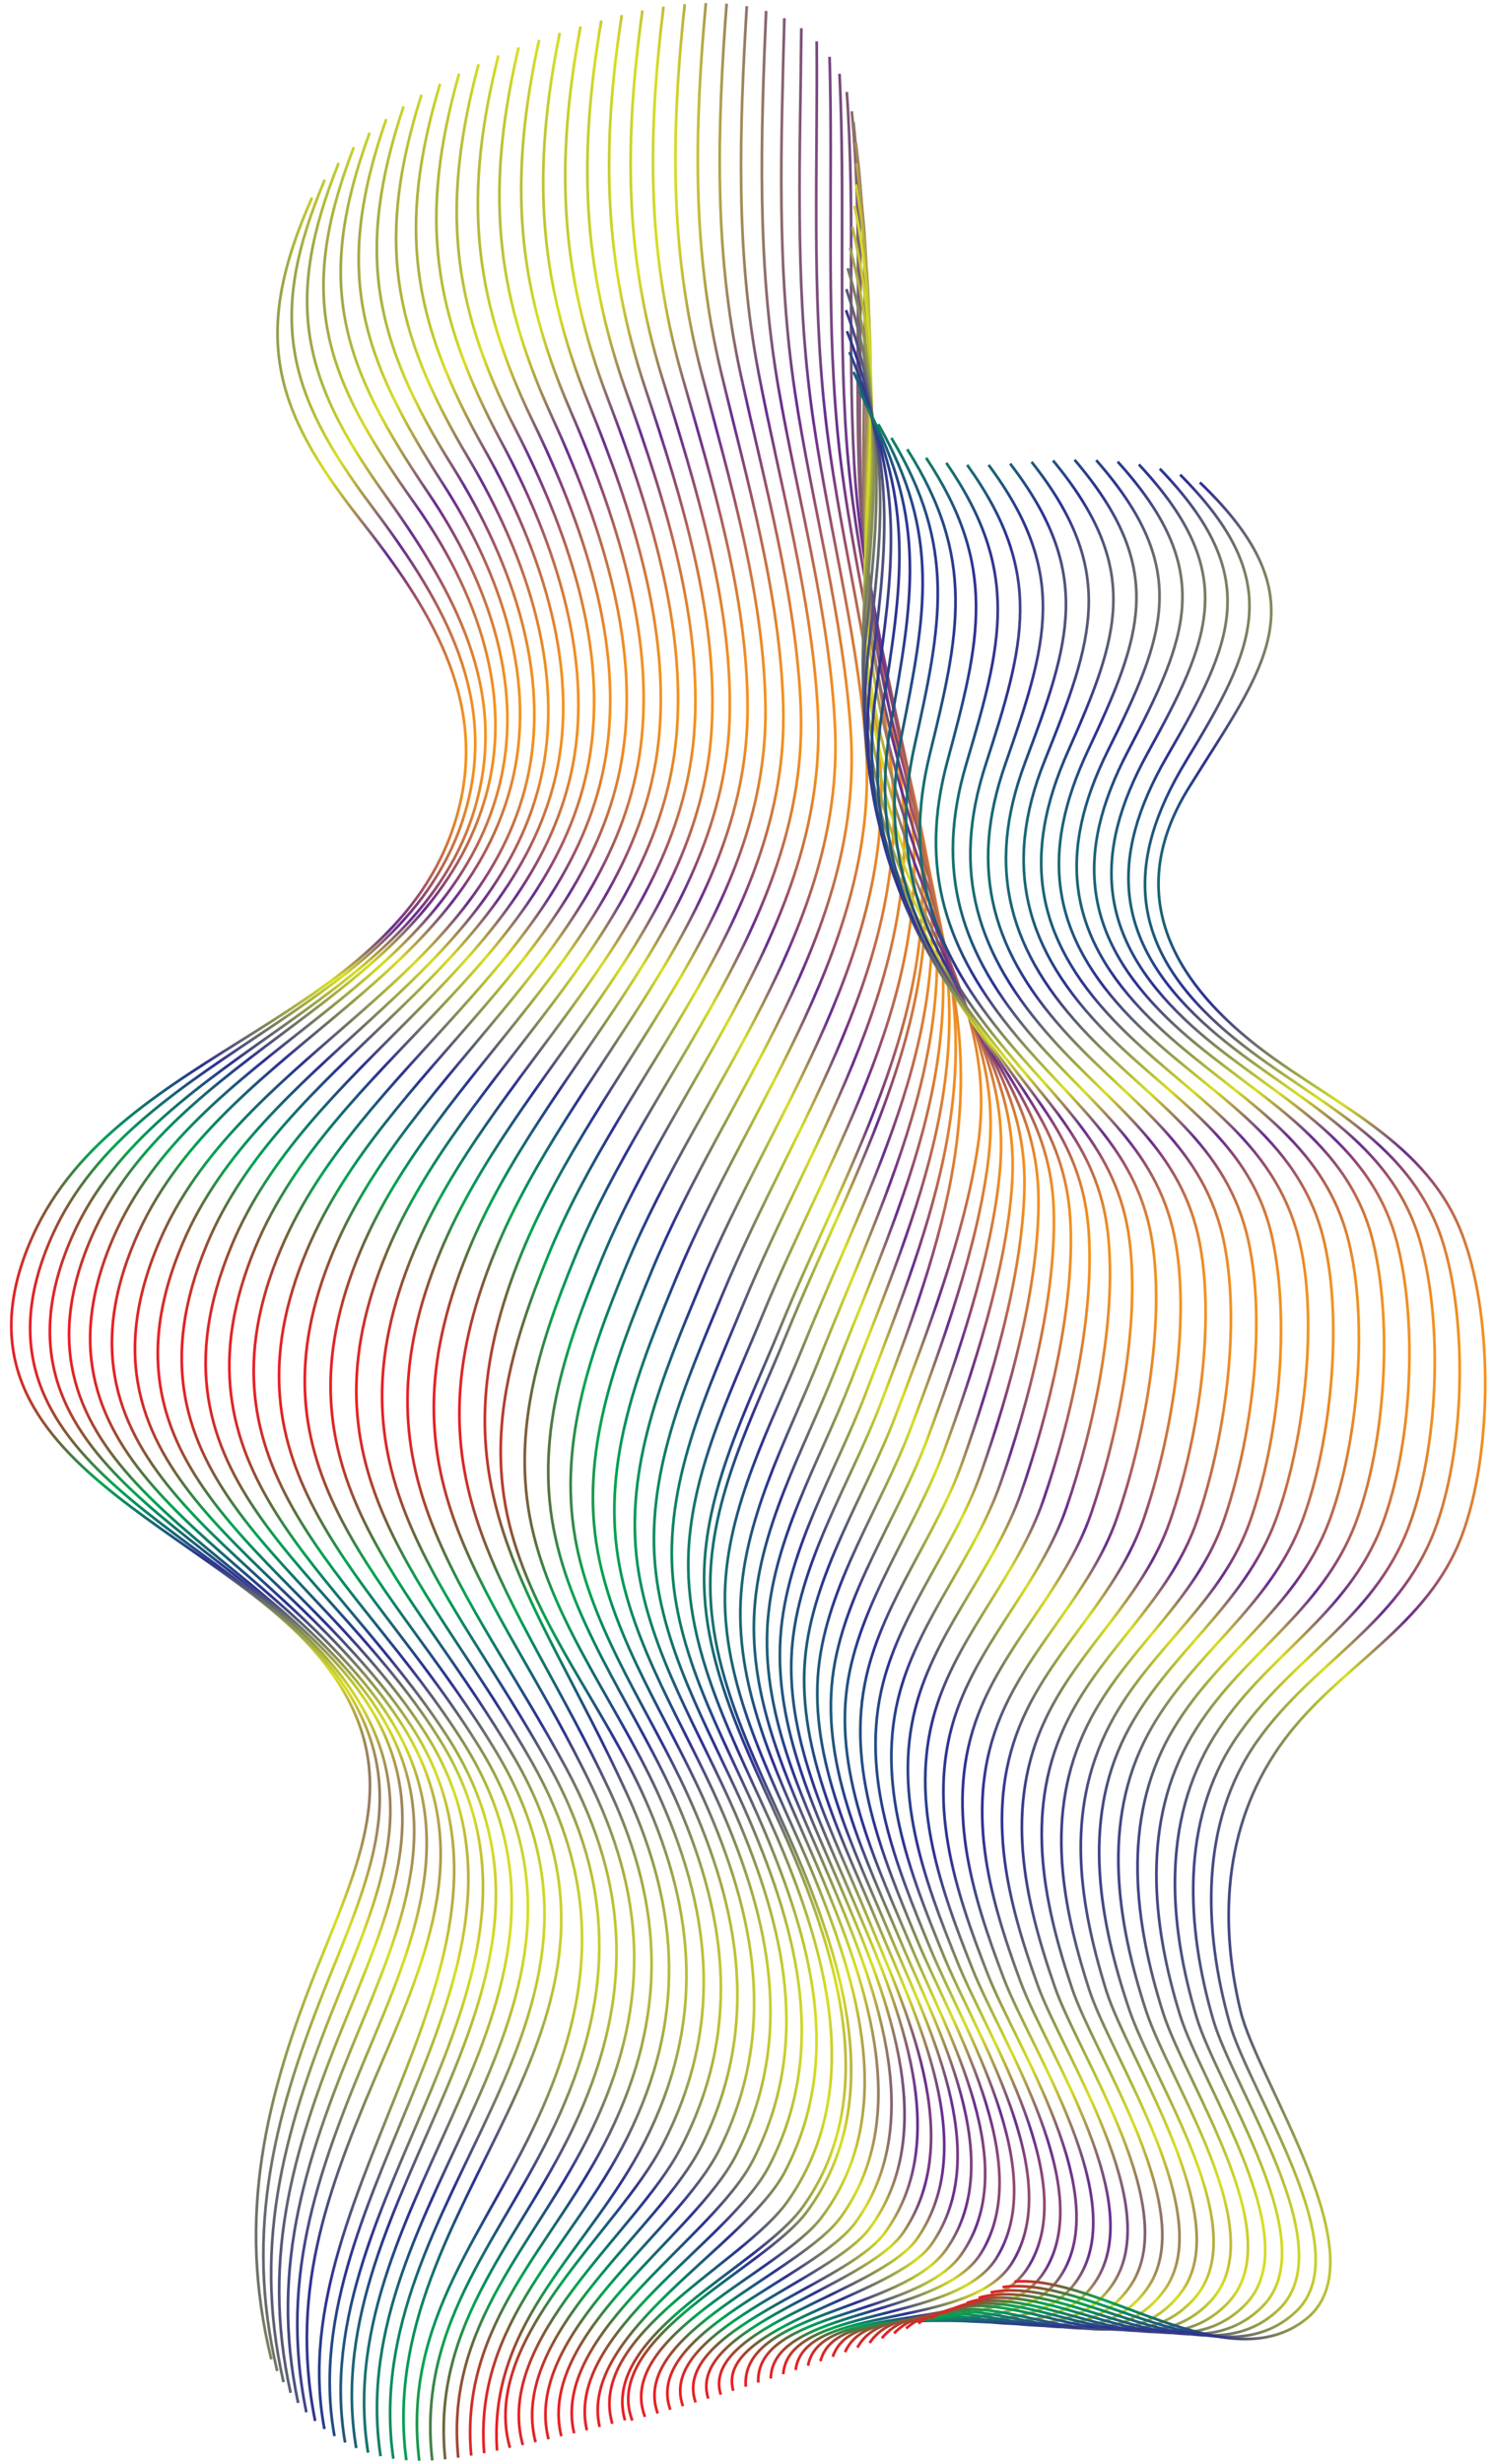 <?xml version="1.0" encoding="UTF-8"?>
<!DOCTYPE svg PUBLIC '-//W3C//DTD SVG 1.0//EN'
          'http://www.w3.org/TR/2001/REC-SVG-20010904/DTD/svg10.dtd'>
<svg data-name="Layer 2" height="450" viewBox="0 0 273.49 450.06" width="273" xmlns="http://www.w3.org/2000/svg" xmlns:xlink="http://www.w3.org/1999/xlink"
><defs
  ><linearGradient gradientTransform="rotate(-.35 200.563 259.264)" gradientUnits="userSpaceOnUse" id="a" x1="1.92" x2="86.32" y1="232.63" y2="232.63"
    ><stop offset="0" stop-color="#ed1c24"
      /><stop offset=".19" stop-color="#00a651"
      /><stop offset=".42" stop-color="#2e3192"
      /><stop offset=".7" stop-color="#d7df23"
      /><stop offset=".83" stop-color="#662d91"
      /><stop offset="1" stop-color="#f7941d"
    /></linearGradient
    ><linearGradient id="b" x1="5.38" x2="88.01" xlink:href="#a" y1="232.07" y2="232.07"
    /><linearGradient id="c" x1="8.99" x2="89.9" xlink:href="#a" y1="231.56" y2="231.56"
    /><linearGradient id="d" x1="12.49" x2="91.72" xlink:href="#a" y1="231.12" y2="231.12"
    /><linearGradient id="e" x1="16.35" x2="93.92" xlink:href="#a" y1="230.72" y2="230.72"
    /><linearGradient id="f" x1="20.33" x2="96.25" xlink:href="#a" y1="230.35" y2="230.35"
    /><linearGradient id="g" x1="24.54" x2="98.86" xlink:href="#a" y1="230.01" y2="230.01"
    /><linearGradient id="h" x1="28.72" x2="101.43" xlink:href="#a" y1="229.68" y2="229.68"
    /><linearGradient id="i" x1="33.08" x2="104.15" xlink:href="#a" y1="229.35" y2="229.35"
    /><linearGradient id="j" x1="37.46" x2="106.93" xlink:href="#a" y1="229.02" y2="229.02"
    /><linearGradient id="k" x1="41.8" x2="109.82" xlink:href="#a" y1="228.68" y2="228.68"
    /><linearGradient id="l" x1="46.25" x2="112.77" xlink:href="#a" y1="228.32" y2="228.32"
    /><linearGradient id="m" x1="50.88" x2="115.8" xlink:href="#a" y1="227.93" y2="227.93"
    /><linearGradient id="n" x1="55.59" x2="118.89" xlink:href="#a" y1="227.5" y2="227.5"
    /><linearGradient id="o" x1="60.3" x2="122.02" xlink:href="#a" y1="227.01" y2="227.01"
    /><linearGradient id="p" x1="65.01" x2="125.18" xlink:href="#a" y1="226.48" y2="226.48"
    /><linearGradient id="q" x1="69.71" x2="128.36" xlink:href="#a" y1="225.92" y2="225.92"
    /><linearGradient id="r" x1="74.38" x2="131.48" xlink:href="#a" y1="225.35" y2="225.35"
    /><linearGradient id="s" x1="79.18" x2="134.65" xlink:href="#a" y1="224.8" y2="224.8"
    /><linearGradient id="t" x1="83.86" x2="137.9" xlink:href="#a" y1="224.29" y2="224.29"
    /><linearGradient id="u" x1="87.11" x2="141.18" xlink:href="#a" y1="223.85" y2="223.85"
    /><linearGradient id="v" x1="89.5" x2="144.45" xlink:href="#a" y1="223.53" y2="223.53"
    /><linearGradient id="w" x1="91.17" x2="147.68" xlink:href="#a" y1="223.38" y2="223.38"
    /><linearGradient id="x" x1="93.61" x2="150.83" xlink:href="#a" y1="223.38" y2="223.38"
    /><linearGradient id="y" x1="96.07" x2="153.96" xlink:href="#a" y1="223.57" y2="223.57"
    /><linearGradient id="z" x1="98.49" x2="156.9" xlink:href="#a" y1="223.99" y2="223.99"
    /><linearGradient id="A" x1="100.9" x2="159.68" xlink:href="#a" y1="224.66" y2="224.66"
    /><linearGradient id="B" x1="103.29" x2="162.27" xlink:href="#a" y1="225.59" y2="225.59"
    /><linearGradient id="C" x1="105.68" x2="164.53" xlink:href="#a" y1="226.73" y2="226.73"
    /><linearGradient id="D" x1="108.06" x2="166.46" xlink:href="#a" y1="228" y2="228"
    /><linearGradient id="E" x1="110.22" x2="168.24" xlink:href="#a" y1="229.38" y2="229.38"
    /><linearGradient id="F" x1="112.59" x2="169.7" xlink:href="#a" y1="230.85" y2="230.85"
    /><linearGradient id="G" x1="113.66" x2="170.26" xlink:href="#a" y1="231.85" y2="231.85"
    /><linearGradient id="H" x1="116.04" x2="171.43" xlink:href="#a" y1="233.4" y2="233.4"
    /><linearGradient id="I" x1="118.46" x2="172.32" xlink:href="#a" y1="234.99" y2="234.99"
    /><linearGradient id="J" x1="120.83" x2="173.4" xlink:href="#a" y1="236.61" y2="236.61"
    /><linearGradient id="K" x1="123.19" x2="174.49" xlink:href="#a" y1="238.22" y2="238.22"
    /><linearGradient id="L" x1="125.55" x2="175.63" xlink:href="#a" y1="239.82" y2="239.82"
    /><linearGradient id="M" x1="127.96" x2="176.53" xlink:href="#a" y1="241.37" y2="241.37"
    /><linearGradient id="N" x1="130.31" x2="180.21" xlink:href="#a" y1="242.88" y2="242.88"
    /><linearGradient id="O" x1="132.65" x2="181.92" xlink:href="#a" y1="244.43" y2="244.43"
    /><linearGradient id="P" x1="135.18" x2="183.82" xlink:href="#a" y1="245.97" y2="245.97"
    /><linearGradient id="Q" x1="137.49" x2="185.93" xlink:href="#a" y1="247.52" y2="247.52"
    /><linearGradient id="R" x1="139.78" x2="188.07" xlink:href="#a" y1="249.04" y2="249.04"
    /><linearGradient id="S" x1="142.06" x2="190.6" xlink:href="#a" y1="250.49" y2="250.49"
    /><linearGradient id="T" x1="144.34" x2="193.41" xlink:href="#a" y1="251.85" y2="251.85"
    /><linearGradient id="U" x1="146.62" x2="196.5" xlink:href="#a" y1="253.07" y2="253.07"
    /><linearGradient id="V" x1="148.89" x2="199.89" xlink:href="#a" y1="254.13" y2="254.13"
    /><linearGradient id="W" x1="151.16" x2="203.6" xlink:href="#a" y1="255" y2="255"
    /><linearGradient id="X" x1="153.43" x2="207.67" xlink:href="#a" y1="255.64" y2="255.64"
    /><linearGradient id="Y" x1="155.69" x2="212.03" xlink:href="#a" y1="256.03" y2="256.03"
    /><linearGradient id="Z" x1="157.95" x2="216.51" xlink:href="#a" y1="256.09" y2="256.09"
    /><linearGradient id="aa" x1="160.21" x2="221.08" xlink:href="#a" y1="255.87" y2="255.87"
    /><linearGradient id="ab" x1="162.47" x2="225.7" xlink:href="#a" y1="255.45" y2="255.45"
    /><linearGradient id="ac" x1="164.71" x2="230.34" xlink:href="#a" y1="255.04" y2="255.04"
    /><linearGradient id="ad" x1="166.96" x2="234.87" xlink:href="#a" y1="255" y2="255"
    /><linearGradient id="ae" x1="169.19" x2="239.82" xlink:href="#a" y1="254.92" y2="254.92"
    /><linearGradient id="af" x1="171.43" x2="244.42" xlink:href="#a" y1="254.98" y2="254.98"
    /><linearGradient id="ag" x1="173.66" x2="249.1" xlink:href="#a" y1="255.14" y2="255.14"
    /><linearGradient id="ah" x1="175.88" x2="253.7" xlink:href="#a" y1="255.38" y2="255.38"
    /><linearGradient id="ai" x1="178.1" x2="258.34" xlink:href="#a" y1="255.76" y2="255.76"
    /><linearGradient id="aj" x1="180.31" x2="262.96" xlink:href="#a" y1="256.3" y2="256.3"
    /><linearGradient id="ak" x1="182.52" x2="267.52" xlink:href="#a" y1="256.99" y2="256.99"
    /><linearGradient id="al" x1="184.72" x2="272.18" xlink:href="#a" y1="257.92" y2="257.92"
  /></defs
  ><g data-name="Layer 1"
  ><g fill="none" stroke-miterlimit="10" stroke-width=".5"
    ><g
      ><path d="M57.12,35.79c-11.11,25-7.19,38.59,8.83,58.91,12.31,15.61,23.55,32.69,17.84,53.66-10.44,38.31-62.04,42.35-77.8,77.42-18.7,41.62,34.53,53.08,53.72,78.52,14.19,18.8,6.81,34.34-1.34,54.61-9.86,24.5-15.08,46.34-8.7,72.4" stroke="url(#a)"
        /><path d="M59.45,32.51c-10.6,25.08-6.97,39.04,8.57,59.71,12,15.96,22.94,33.37,17.58,54.38-9.79,38.35-60.54,44.19-76.1,79.22-18.58,41.81,32.8,53.88,52.03,80.15,13.94,19.05,7.06,34.9-1.22,55.36-9.89,24.43-15.74,45.98-9.57,72.11" stroke="url(#b)"
        /><path d="M62.01,29.43c-10.1,25.14-6.76,39.47,8.29,60.48,11.68,16.3,22.32,34.02,17.3,55.07-9.16,38.39-59.04,45.97-74.42,80.94-18.46,41.98,31.08,54.64,50.31,81.72,13.69,19.29,7.3,35.44-1.12,56.07-9.93,24.33-16.4,45.59-10.47,71.77" stroke="url(#c)"
        /><path d="M64.77,26.57c-10.8,27.98-5.19,42.24,11.2,65.26,11.18,15.7,18.53,35.3,12.65,54.53-11.16,36.46-56.94,45.2-71.89,79.65-17.73,40.87,26.69,55.24,47.26,80.76,16.47,20.42,8.79,39.23-.17,61.04-9.7,23.59-16.28,44.15-10.62,69.62" stroke="url(#d)"
        /><path d="M67.67,23.91c-10.26,27.97-5.05,42.65,10.79,66,10.84,15.98,18.06,35.81,12.51,55.1-10.52,36.59-55.49,46.81-70.29,81.21-17.62,40.97,24.97,55.82,45.52,82.15,16.14,20.68,9.04,39.74-.1,61.72-9.76,23.45-16.94,43.71-11.52,69.18" stroke="url(#e)"
        /><path d="M70.71,21.43c-9.73,27.94-4.91,43.05,10.36,66.69,10.5,16.24,17.6,36.29,12.38,55.64-9.9,36.7-54.03,48.36-68.69,82.7-17.53,41.06,23.27,56.36,43.78,83.47,15.82,20.92,9.29,40.23-.04,62.36-9.83,23.3-17.6,43.23-12.42,68.7" stroke="url(#f)"
        /><path d="M73.88,19.11c-8.8,26.39-5.71,42.49,8.98,65.91,11.02,17.56,19.01,39.79,12.76,60.61-10.44,34.75-52.22,47.96-66.44,81.14-18.24,42.55,23.93,57.63,43.69,87.28,14.08,21.13,6.51,40.84-2.6,62.03-9.68,22.5-17.5,41.78-12.58,66.49" stroke="url(#g)"
        /><path d="M77.16,16.96c-8.32,26.35-5.49,42.87,8.59,66.5,10.62,17.82,18.49,40.22,12.62,61.11-9.81,34.86-50.82,49.41-64.91,82.48-18.15,42.61,22.26,58.18,41.92,88.52,26.58,41.02-24.41,84.27-15.99,128.48" stroke="url(#h)"
        /><path d="M80.56,14.96c-7.84,26.29-5.27,43.23,8.21,67.04,10.16,17.96,18.1,40.73,12.47,61.56-9.46,35.03-49.56,50.57-63.37,83.75-17.83,42.83,20.49,58.5,40.16,89.68,26.59,42.17-24.9,83.73-16.8,128.36" stroke="url(#i)"
        /><path d="M84.04,13.1c-7.37,26.21-5.05,43.58,7.82,67.54,9.77,18.19,17.59,41.11,12.33,61.99-8.84,35.13-48.12,51.89-61.82,84.95-17.76,42.84,18.86,58.98,38.4,90.78,26.58,43.29-25.36,83.14-17.6,128.16" stroke="url(#j)"
        /><path d="M87.61,11.38c-6.71,25.14-5.32,43.31,6.66,66.59,9.37,18.2,17.27,40.02,13.55,60.88-6.59,36.95-47.01,55.26-61.05,88.94-17.05,40.89,15.4,59.09,35.07,89.49,29.62,45.78-24.56,83.37-16.63,130.25" stroke="url(#k)"
        /><path d="M91.24,9.78c-6.27,25.05-5.06,43.62,6.33,67,8.97,18.42,16.72,40.36,13.33,61.23-5.98,36.86-45.23,56.66-59.43,90.02-17.29,40.63,13.99,59.67,33.35,90.42,29.53,46.93-25.01,82.7-17.44,129.92" stroke="url(#l)"
        /><path d="M94.94,8.3c-5.84,24.95-4.78,43.91,6,67.36,8.56,18.63,16.17,40.67,13.11,61.54-5.4,36.9-43.71,57.76-57.8,91.03-17.2,40.61,12.45,59.97,31.64,91.29,29.43,48.03-25.43,81.99-18.22,129.5" stroke="url(#m)"
        /><path d="M98.68,6.93c-5.4,24.83-4.51,44.19,5.68,67.68,8.16,18.82,15.62,40.94,12.9,61.81-4.81,36.94-42.17,58.78-56.16,91.97-17.1,40.58,10.92,60.23,29.93,92.09,29.3,49.1-25.84,81.24-19.03,129" stroke="url(#n)"
        /><path d="M102.46,5.66c-4.97,24.7-4.23,44.45,5.36,67.96,7.75,19.01,15.08,41.18,12.69,62.05-4.23,36.97-40.62,59.73-54.52,92.84-17.02,40.53,9.4,60.45,28.22,92.82,29.15,50.13-26.23,80.46-19.83,128.42" stroke="url(#o)"
        /><path d="M106.26,4.48c-4.55,24.55-3.96,44.7,5.04,68.19,7.34,19.18,14.53,41.39,12.47,62.25-3.65,37-39.07,60.61-52.89,93.65-16.94,40.47,7.88,60.63,26.51,93.5,12.1,21.35,11.65,41.06,1.95,63.2-9.95,22.72-25.83,38.4-22.59,64.58" stroke="url(#p)"
        /><path d="M110.07,3.38c-4.13,24.39-3.69,44.92,4.72,68.39,6.93,19.35,13.98,41.56,12.25,62.42-3.07,37.03-37.5,61.43-51.26,94.4-16.86,40.4,6.37,60.78,24.79,94.13,11.82,21.4,11.83,41.29,2.03,63.43-9.93,22.45-26.44,37.67-23.47,63.64" stroke="url(#q)"
        /><path d="M113.81,2.39c-3.71,24.23-3.42,45.14,4.4,68.56,6.52,19.52,13.43,41.7,12.03,62.56-2.49,37.05-35.91,62.19-49.61,95.09-16.78,40.32,4.89,60.9,23.1,94.7,11.55,21.44,12.01,41.51,2.12,63.63-9.91,22.16-27.04,36.92-24.35,62.66" stroke="url(#r)"
        /><path d="M117.6,1.54c-3.24,23.35-3.42,44.57,3.64,67.28,6.04,19.45,12.71,40.61,12.35,61.23-.68,38.56-34.09,64.7-47.93,98.6-17.4,42.64,5.28,61.45,22.76,98.04,10.24,21.43,10.27,41.1-.09,62.62-10.08,20.96-26.96,35.29-24.44,59.98" stroke="url(#s)"
        /><path d="M121.46.85c-2.85,23.21-3.14,44.72,3.35,67.38,5.62,19.6,12.11,40.72,12.04,61.31-.13,38.57-32.44,65.3-46.27,99.18-17.36,42.52,3.73,61.56,21.01,98.53,10.01,21.43,10.49,41.26,0,62.73-10.09,20.64-27.58,34.5-25.33,58.93" stroke="url(#t)"
        /><path d="M125.34.38c-2.47,23.06-2.87,44.84,3.06,67.44,5.19,19.75,11.51,40.79,11.73,61.37.42,38.58-30.78,65.83-44.62,99.69-17.33,42.39,2.18,61.61,19.26,98.95,9.79,21.41,10.72,41.41.09,62.81-10.09,20.3-28.19,33.69-26.23,57.83" stroke="url(#u)"
        /><path d="M129.21.18c-2.09,22.91-2.61,44.94,2.77,67.46,4.76,19.88,10.89,40.83,11.41,61.39.97,38.58-29.12,66.29-42.97,100.13-6.81,16.64-11.67,33.06-6.77,50.91,4.8,17.5,16.94,31.99,24.29,48.39,9.57,21.37,10.94,41.54.17,62.84-10.09,19.95-28.79,32.84-27.12,56.69" stroke="url(#v)"
        /><path d="M133.01.29c-1.72,22.77-2.36,44.99,2.49,67.43,4.32,20.01,10.28,40.83,11.09,61.37,1.52,38.57-27.43,66.66-41.31,100.49-6.79,16.56-12.02,32.98-7.59,50.86,4.35,17.59,16.18,32.31,23.38,48.72,9.36,21.31,11.18,41.64.27,62.83-8.16,15.86-33.67,35.57-27.99,55.5" stroke="url(#w)"
        /><path d="M136.7.75c-1.35,22.63-2.1,45,2.21,67.36,3.88,20.12,9.67,40.8,10.79,61.31,2.09,38.54-25.72,66.94-39.62,100.77-6.77,16.47-12.36,32.87-8.4,50.77,3.91,17.66,15.42,32.59,22.49,49,9.15,21.23,11.42,41.71.39,62.78-8.09,15.44-34.29,34.69-28.85,54.24" stroke="url(#x)"
        /><path d="M140.24,1.63c-.98,23.04-1.71,45.85,2.21,68.66,3.53,20.52,9.49,41.74,10.42,62.57,1.66,37.04-24.61,65.53-38.15,98.15-6.86,16.53-12.87,33.72-9.09,51.79,3.38,16.13,13.49,30.35,20.24,45.16,9.69,21.26,13.25,42.41,2.7,63.98-7.77,15.89-35.67,34.74-30.53,54.52" stroke="url(#y)"
        /><path d="M143.58,2.96c-.59,22.89-1.47,45.77,1.95,68.48,3.1,20.62,8.94,41.58,10.23,62.39,2.3,36.97-22.9,65.67-36.42,98.24-6.82,16.43-13.23,33.54-9.89,51.59,2.99,16.17,12.83,30.54,19.44,45.33,9.44,21.14,13.47,42.41,2.85,63.83-7.67,15.46-36.22,33.77-31.33,53.1" stroke="url(#z)"
        /><path d="M146.69,4.8c-.2,22.74-1.21,45.62,1.71,68.22,2.68,20.71,8.39,41.37,10.06,62.14,2.96,36.87-21.13,65.7-34.64,98.21-6.78,16.33-13.57,33.33-10.67,51.33,2.61,16.18,12.18,30.68,18.66,45.45,9.21,21,13.71,42.37,3.03,63.61-7.55,15.02-36.73,32.75-32.09,51.6" stroke="url(#A)"
        /><path d="M149.5,7.19c.21,22.6-.94,45.4,1.51,67.89,2.26,20.78,7.86,41.1,9.92,61.83,3.65,36.73-19.33,65.61-32.81,98.05-6.73,16.21-13.89,33.07-11.41,51.01,2.24,16.17,11.55,30.77,17.92,45.51,9,20.82,13.98,42.27,3.25,63.33-7.43,14.57-37.18,31.69-32.78,50.02" stroke="url(#B)"
        /><path d="M151.86,10.02c.64,22.46-.64,45.09,1.35,67.47,1.85,20.82,7.34,40.79,9.82,61.44,4.38,36.55-17.44,65.4-30.87,97.77-6.67,16.08-14.18,32.8-12.1,50.64,1.88,16.15,10.96,30.84,17.23,45.53,8.8,20.62,14.3,42.14,3.54,63-7.28,14.12-37.57,30.61-33.4,48.4" stroke="url(#C)"
        /><path d="M153.68,13.12c1.09,22.33-.29,44.72,1.27,67,1.46,20.85,6.87,40.45,9.79,61.01,5.17,36.34-15.44,65.11-28.8,97.43-6.6,15.96-14.43,32.51-12.73,50.23,1.55,16.13,10.41,30.88,16.6,45.52,8.62,20.39,14.66,41.99,3.89,62.63-7.13,13.67-37.9,29.51-33.93,46.73" stroke="url(#D)"
        /><path d="M155.01,16.45c1.61,22.7.08,45.27,1.35,67.95,1.19,21.27,7.12,40.89,10.17,61.77,5.09,34.77-14.26,63.29-27.04,94.33-6.04,14.66-13.77,29.99-13.49,46.23.31,18.4,10.59,35.27,17.41,51.77,8.36,20.24,14.45,44.38.81,63.83-8.12,11.57-36.9,24.36-32.13,40.75" stroke="url(#E)"
        /><path d="M155.92,19.99c2.14,22.6.49,44.78,1.38,67.39.84,21.3,6.74,40.5,10.36,61.25,6.02,34.53-12.14,62.9-24.83,93.91-5.96,14.55-13.9,29.71-13.94,45.8-.04,18.34,10,35.27,16.78,51.69,8.22,19.9,15.02,44.19,1.3,63.36-7.99,11.17-37.14,23.13-32.56,39.08" stroke="url(#F)"
      /></g
      ><g
      ><path d="M156.24,21.94c2.32,22.57.59,44.62,1.38,67.21.74,21.28,6.76,40.34,10.53,61.03,6.26,34.33-11.65,62.92-24.27,93.81-5.91,14.48-13.84,29.51-13.86,45.53-.02,18.34,10.06,35.31,16.8,51.74,8.15,19.87,14.9,44.1.88,63.05-7.73,10.45-37.76,22.94-31.95,38.19" stroke="url(#G)"
        /><path d="M156.66,25.67c2.88,22.49,1.04,44.07,1.47,66.62.41,21.31,6.56,39.92,10.8,60.47,7.06,34.18-9.38,62.32-21.96,93.34-5.83,14.36-13.95,29.22-14.26,45.07-.35,18.27,9.51,35.29,16.24,51.63,8.03,19.51,15.53,43.89,1.43,62.55-7.59,10.05-37.95,21.7-32.31,36.48" stroke="url(#H)"
        /><path d="M156.79,29.5c3.52,22.87,1.38,44.6,1.63,67.51.21,19.61,5.5,36.82,10.33,55.66,9.09,35.46-5.72,62.93-18.78,95.61-5.91,14.79-14.17,29.5-14.44,45.75-.29,16.8,7.8,32.2,14.19,47.32,8.12,19.2,17.9,44.63,4.32,63.77-7.41,10.44-38.91,21.4-33.64,36.08" stroke="url(#I)"
        /><path d="M156.7,33.38c4.15,22.81,1.86,44,1.79,66.87-.06,19.56,5.27,36.49,10.63,55.13,10.11,35.16-3.31,62.24-16.27,95.06-5.8,14.69-14.26,29.19-14.82,45.27-.58,16.73,7.33,32.16,13.7,47.21,7.97,18.82,18.51,44.44,4.92,63.27-7.28,10.09-39.01,20.16-33.94,34.33" stroke="url(#J)"
        /><path d="M156.43,37.28c4.81,22.76,2.36,43.37,1.98,66.23-.33,19.51,5.06,36.18,10.96,54.59,11.16,34.84-.85,61.51-13.72,94.5-5.69,14.59-14.35,28.87-15.18,44.79-.87,16.66,6.87,32.12,13.23,47.1,7.83,18.44,19.13,44.24,5.54,62.78-7.16,9.76-39.07,18.93-34.22,32.59" stroke="url(#K)"
        /><path d="M156.04,41.16c5.49,22.73,2.89,42.71,2.2,65.58-.59,19.46,4.87,35.89,11.31,54.06,12.23,34.51,1.63,60.73-11.14,93.94-5.58,14.5-14.43,28.56-15.53,44.32-1.16,16.59,6.42,32.08,12.77,46.99,7.69,18.05,19.75,44.06,6.18,62.28-7.05,9.46-39.11,17.7-34.49,30.85" stroke="url(#L)"
        /><path d="M155.6,44.97c5.7,21.03,4.06,39.42,2.79,60.68-1.22,20.35,3.03,36.66,10.36,55.36,13.77,35.13,5.67,61.13-7.66,95.76-5.56,14.43-15.11,29.19-16.15,44.94-1.13,17.03,7.64,33.55,13.89,48.73,6.97,16.94,18.22,40.32,6.57,57.59-6.86,10.17-39.87,17.46-35.75,30.44" stroke="url(#M)"
        /><path d="M155.19,48.7c6.35,20.96,4.67,38.82,3.11,60.09-1.49,20.3,2.71,36.4,10.56,54.85,6.68,15.68,12.74,28.37,10.13,45.8-2.43,16.27-9.33,34.18-15.12,49.4-5.45,14.35-15.21,28.89-16.51,44.47-1.42,16.97,7.19,33.53,13.45,48.63,6.89,16.62,18.78,40.15,7.17,57.14-6.8,9.95-39.87,16.23-36.04,28.68" stroke="url(#N)"
        /><path d="M154.93,52.51c7.01,20.88,5.27,38.22,3.41,59.5-1.77,20.24,2.38,36.13,10.75,54.32,7.11,15.45,13.98,27.8,11.86,45.33-1.94,16.11-8.58,34.26-14.22,49.28-5.36,14.27-15.32,28.57-16.89,43.99-1.72,16.9,6.72,33.5,12.99,48.52,6.8,16.29,19.33,39.97,7.76,56.69-6.76,9.76-39.88,14.98-36.35,26.91" stroke="url(#O)"
        /><path d="M154.87,56.38c7.68,20.79,5.87,37.61,3.69,58.89-2.06,20.16,2.04,35.87,10.91,53.78,7.54,15.23,15.2,27.22,13.57,44.85-1.47,15.95-7.84,34.34-13.34,49.15-5.28,14.2-15.44,28.24-17.29,43.49-2.03,16.82,6.24,33.46,12.51,48.4,6.7,15.97,19.85,39.81,8.31,56.23-8.02,11.41-37.71,11.42-36.71,25.13" stroke="url(#P)"
        /><path d="M155.04,60.23c8.35,20.69,6.46,36.99,3.94,58.28-2.37,20.08,1.69,35.62,11.05,53.24,7.96,15,16.39,26.64,15.25,44.36-1.01,15.79-7.12,34.41-12.49,49.02-5.2,14.15-15.59,27.9-17.71,43-2.35,16.73,5.73,33.41,11.99,48.29,6.59,15.66,20.35,39.65,8.84,55.77-8.08,11.31-37.69,10.1-37.1,23.36" stroke="url(#Q)"
        /><path d="M155.49,64.02c9,20.75,6.65,37.18,3.96,59.06-2.49,20.23,2.52,36.08,12.76,53.74,7.84,13.52,15.7,23.85,15.32,40.25-.37,16.16-6.03,35.06-11.39,50.16-4.7,13.23-14.33,25.21-17.5,38.91-3.93,16.96,2.96,33.25,9.33,48.63,6.16,14.87,21.88,40.63,11.61,57.11-7.5,12.03-38.17,10.07-38.49,22.93" stroke="url(#R)"
        /><path d="M156.25,67.67c9.65,20.62,7.19,36.54,4.12,58.44-2.83,20.14,2.18,35.84,12.92,53.18,8.25,13.33,16.75,23.32,16.82,39.82.07,16-5.29,35.1-10.55,50.05-4.65,13.23-14.46,24.89-17.92,38.46-4.29,16.86,2.34,33.15,8.67,48.52,5.99,14.54,22.26,40.52,12.05,56.7-7.67,12.14-38.11,8.66-38.98,21.18" stroke="url(#S)"
        /><path d="M157.35,71.13c10.28,20.48,7.71,35.92,4.24,57.84-3.18,20.06,1.82,35.61,13.03,52.65,8.65,13.15,17.77,22.81,18.28,39.41.49,15.85-4.58,35.15-9.75,49.96-4.62,13.25-14.62,24.58-18.37,38.03-4.67,16.77,1.69,33.06,7.97,48.44,5.81,14.23,22.6,40.44,12.43,56.31-7.92,12.35-38.03,7.21-39.53,19.47" stroke="url(#T)"
        /><path d="M158.85,74.34c10.9,20.34,8.21,35.33,4.3,57.27-3.56,19.97,1.44,35.4,13.09,52.14,9.05,12.99,18.75,22.31,19.69,39.03.89,15.7-3.9,35.2-8.99,49.9-4.61,13.29-14.81,24.28-18.86,37.63-5.06,16.67,1,32.98,7.22,48.38,5.63,13.94,22.9,40.39,12.77,55.96-8.25,12.67-37.91,5.7-40.15,17.8" stroke="url(#U)"
        /><path d="M160.78,77.23c11.51,20.21,8.68,34.78,4.31,56.73-3.97,19.89,1.02,35.21,13.1,51.67,9.43,12.84,19.7,21.85,21.06,38.68,1.26,15.56-3.25,35.28-8.28,49.87-4.61,13.36-15.02,24-19.4,37.26-5.47,16.57.27,32.91,6.42,48.36,5.44,13.68,23.15,40.38,13.05,55.66-8.67,13.11-37.72,4.15-40.85,16.18" stroke="url(#V)"
        /><path d="M163.17,79.75c12.1,20.09,9.12,34.27,4.26,56.24-4.39,19.81.57,35.04,13.05,51.24,9.79,12.71,20.6,21.41,22.37,38.37,1.61,15.45-2.63,35.37-7.63,49.88-4.63,13.45-15.26,23.75-19.98,36.92-5.9,16.48-.5,32.86,5.56,48.39,5.25,13.45,23.35,40.41,13.26,55.4-9.19,13.66-37.45,2.59-41.62,14.63" stroke="url(#W)"
        /><path d="M166.07,81.82c12.67,19.98,9.53,33.82,4.14,55.8-4.84,19.73.08,34.89,12.94,50.86,10.15,12.6,21.47,21.02,23.62,38.11,1.93,15.35-2.05,35.49-7.03,49.94-4.67,13.56-15.54,23.52-20.61,36.63-6.34,16.4-1.33,32.82,4.63,48.47,5.05,13.25,23.49,40.48,13.41,55.2-9.8,14.3-37.07,1.05-42.48,13.15" stroke="url(#X)"
        /><path d="M169.53,83.39c13.21,19.9,9.88,33.44,3.93,55.41-5.32,19.65-.48,34.75,12.74,50.53,10.49,12.51,22.28,20.66,24.79,37.9,2.22,15.28-1.52,35.64-6.5,50.05-4.73,13.7-15.85,23.32-21.3,36.39-6.81,16.32-2.2,32.82,3.65,48.61,4.85,13.09,23.59,40.61,13.5,55.08-10.43,14.97-36.61-.33-43.39,11.78" stroke="url(#Y)"
        /><path d="M173.22,84.31c13.74,19.86,10.19,33.14,3.66,55.12-5.82,19.59-1.08,34.66,12.49,50.29,10.82,12.46,23.07,20.37,25.93,37.77,2.5,15.23-1.01,35.83-6,50.24-4.8,13.87-16.18,23.18-22.01,36.22-7.27,16.26-3.08,32.86,2.65,48.83,4.65,12.96,23.66,40.79,13.57,55.03-11.03,15.58-36.13-1.48-44.33,10.49" stroke="url(#Z)"
        /><path d="M177.05,84.69c14.26,19.84,10.48,32.91,3.36,54.92-6.32,19.55-1.69,34.61,12.22,50.13,11.15,12.43,23.85,20.12,27.06,37.7,2.77,15.21-.5,36.06-5.51,50.49-4.88,14.05-16.52,23.07-22.73,36.1-7.74,16.21-3.98,32.92,1.63,49.1,4.46,12.86,23.72,41,13.63,55.04-11.56,16.09-35.7-2.38-45.28,9.26" stroke="url(#aa)"
        /><path d="M180.97,84.69c14.77,19.85,10.75,32.76,3.05,54.78-6.8,19.45-2.39,34.68,11.94,50.02,11.52,12.33,24.63,19.98,28.16,37.69,3.04,15.2,0,36.32-5.03,50.78-4.96,14.25-16.87,22.99-23.46,36.01-8.2,16.17-4.89,33,.6,49.41,4.27,12.77,23.76,41.25,13.68,55.08-11.98,16.44-35.37-3.02-46.24,8.07" stroke="url(#ab)"
        /><path d="M184.92,84.46c15.28,19.87,11.02,32.64,2.73,54.69-7.3,19.42-3.04,34.68,11.64,49.95,11.86,12.33,25.39,19.8,29.27,37.7,3.29,15.21.5,36.58-4.56,51.1-5.04,14.46-17.22,22.94-24.2,35.94-8.65,16.14-5.8,33.09-.44,49.74,4.09,12.69,23.8,41.5,13.72,55.15-12.3,16.65-35.2-3.46-47.2,6.9" stroke="url(#ac)"
        /><path d="M188.84,84.14c15.79,19.9,11.28,32.56,2.41,54.63-7.79,19.38-3.69,34.69,11.34,49.9,12.02,12.16,26.58,19.69,30.37,37.73,3.26,15.5,1.11,36.57-4.08,51.43-5.12,14.67-17.58,22.89-24.92,35.88-9.1,16.1-6.7,33.18-1.47,50.07,3.91,12.61,23.84,41.76,13.77,55.21-12.51,16.72-35.21-3.74-48.16,5.73" stroke="url(#ad)"
        /><path d="M192.76,83.88c16.42,19.83,12.13,32.1,2.73,53.26-8.45,19.02-6.11,33.87,8.32,49.07,13.03,13.72,29.66,21.17,34.19,41.09,3.33,14.66.6,36.75-4.46,50.41-5.92,16-20.06,24.61-27.51,39.36-8.02,15.88-4.77,34.02.64,50.11,4.52,13.47,23.39,40.6,11.76,53.21-13.34,14.47-34.75-5.25-48.1,3.43" stroke="url(#ae)"
        /><path d="M196.71,83.76c16.94,19.84,12.4,32.05,2.45,53.18-8.92,18.96-6.82,33.85,7.94,49.01,13.23,13.58,30.8,21.01,35.36,41.09,3.38,14.86,1.14,36.8-4.02,50.71-6.04,16.25-20.47,24.5-28.35,39.28-8.44,15.83-5.64,34.12-.32,50.42,4.37,13.42,23.46,40.79,11.83,53.21-13.52,14.43-34.97-5.42-49.06,2.22" stroke="url(#af)"
        /><path d="M200.67,83.83c17.47,19.84,12.66,31.99,2.17,53.08-9.39,18.89-7.54,33.82,7.55,48.94,13.57,13.59,31.61,20.77,36.54,41.07,3.6,14.85,1.61,37.04-3.59,50.98-6.16,16.5-20.88,24.38-29.18,39.18-8.85,15.78-6.5,34.2-1.28,50.71,4.23,13.36,23.52,40.97,11.89,53.19-13.64,14.33-35.37-5.58-50.02.97" stroke="url(#ag)"
        /><path d="M204.6,84.1c17.99,19.82,12.92,31.93,1.89,52.96-9.86,18.8-8.27,33.77,7.17,48.84,13.74,13.42,32.78,20.57,37.71,41.02,3.63,15.05,2.17,37.03-3.16,51.23-6.27,16.74-21.3,24.25-30.01,39.06-9.25,15.71-7.36,34.26-2.23,50.97,4.04,13.16,23.65,41.33,11.96,53.14-13.96,14.1-35.78-5.8-50.97-.31" stroke="url(#ah)"
        /><path d="M208.48,84.61c18.53,19.79,13.17,31.85,1.61,52.8-10.32,18.7-8.99,33.7,6.78,48.71,14.09,13.41,33.6,20.29,38.89,40.94,3.85,15.03,2.64,37.23-2.72,51.46-6.39,16.97-21.71,24.1-30.84,38.91-9.64,15.63-8.22,34.29-3.18,51.2,3.9,13.07,23.71,41.48,12.03,53.05-14.05,13.92-36.43-6.03-51.92-1.63" stroke="url(#ai)"
        /><path d="M212.31,85.39c19.06,19.74,13.43,31.76,1.34,52.61-10.77,18.58-9.71,33.61,6.4,48.55,14.43,13.38,34.41,19.98,40.08,40.82,4.08,14.99,3.12,37.41-2.27,51.65-6.49,17.13-21.87,24.12-31.66,38.72-10.22,15.25-8.99,34.58-4.12,51.4,3.75,12.97,23.76,41.61,12.11,52.93-14.12,13.72-37.18-6.32-52.85-3" stroke="url(#aj)"
        /><path d="M216.04,86.48c19.61,19.66,13.68,31.65,1.08,52.37-11.21,18.44-10.43,33.5,6.02,48.35,14.79,13.35,35.23,19.63,41.27,40.66,4.3,14.94,3.61,37.56-1.81,51.81-6.59,17.31-22.22,24.02-32.46,38.51-10.64,15.06-9.81,34.65-5.06,51.56,3.62,12.86,23.82,41.72,12.21,52.77-14.19,13.51-38.02-6.69-53.77-4.42" stroke="url(#ak)"
        /><path d="M219.65,87.9c22.73,21.8,11.67,33.76-2.03,55.86-11.1,17.9-4.58,33.29,11.03,46.07,13.36,10.94,31.56,17.58,38.61,34.64,6.15,14.87,6.07,40.91.34,56.14-6.29,16.72-22.31,23.67-32.46,37.28-10.82,14.5-12.22,32.34-8.05,49.66,3.16,13.1,25.69,45.19,12.13,56.27-14.45,11.79-37.93-8.03-53.52-6.74" stroke="url(#al)"
      /></g
    ></g
  ></g
></svg
>
